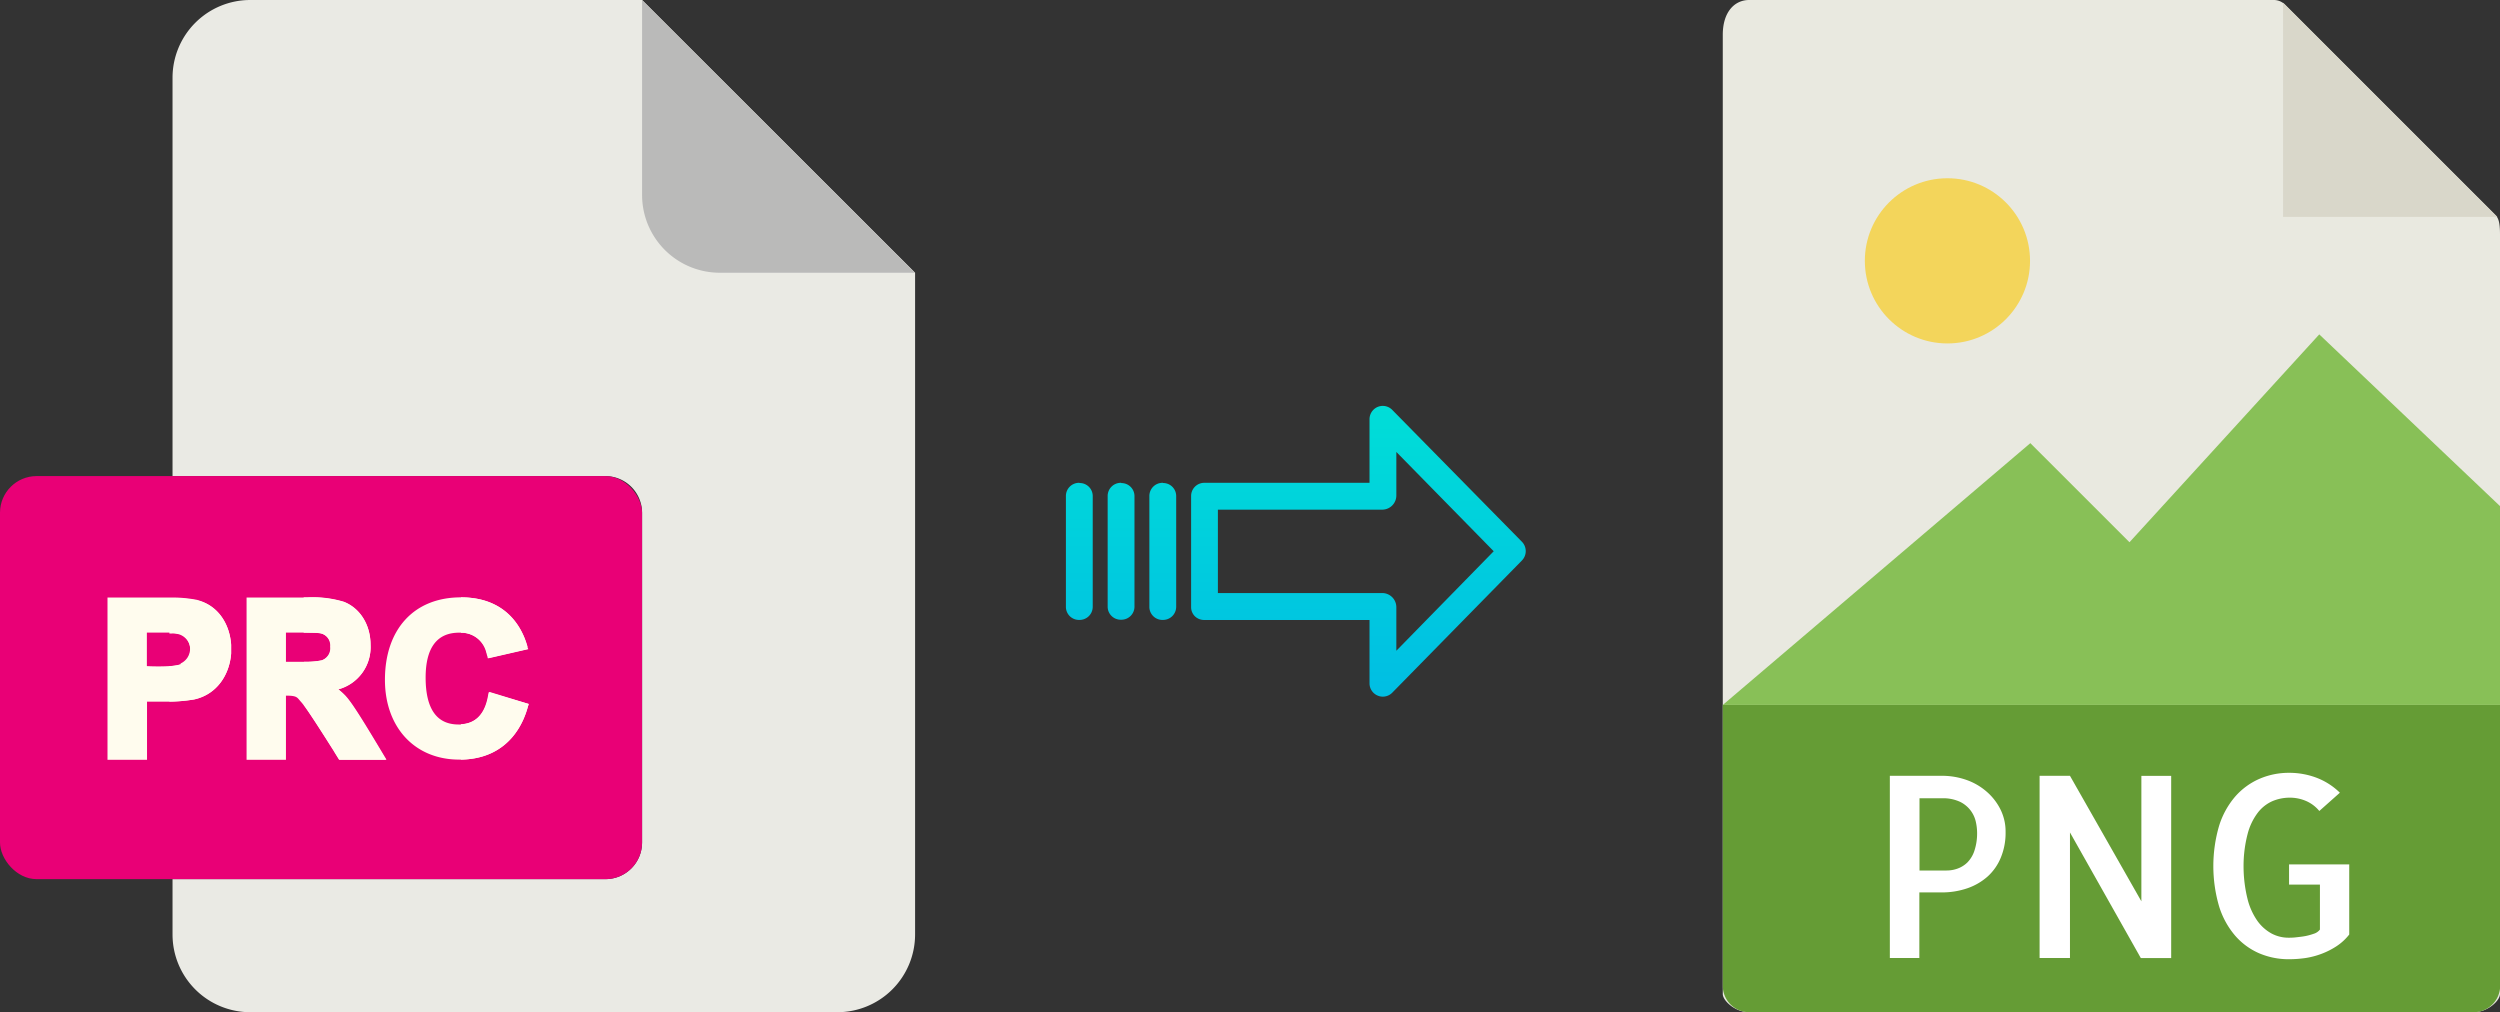 <svg xmlns="http://www.w3.org/2000/svg" xmlns:xlink="http://www.w3.org/1999/xlink" viewBox="0 0 493.97 200"><rect x="0" y="0" width="493.97" height="200" fill="#333333" stroke="none"/><defs><style>.cls-1{fill:#e9e9e0;}.cls-2{fill:#659c35;}.cls-3{fill:#d9d7ca;}.cls-4{fill:#fff;}.cls-5{fill:#f3d55b;}.cls-6{fill:#88c057;}.cls-7{fill:#eaeae4;}.cls-8{fill:#babab9;}.cls-9{fill:#e90076;}.cls-10{fill:#fffcee;}.cls-11{fill:url(#linear-gradient);}.cls-12{fill:url(#linear-gradient-2);}.cls-13{fill:url(#linear-gradient-3);}.cls-14{fill:url(#linear-gradient-4);}</style><linearGradient id="linear-gradient" x1="268.4" y1="136.51" x2="268.4" y2="17.31" gradientTransform="matrix(1, 0, 0, -1, 0, 186.59)" gradientUnits="userSpaceOnUse"><stop offset="0" stop-color="#00efd1"/><stop offset="1" stop-color="#00acea"/></linearGradient><linearGradient id="linear-gradient-2" x1="229.75" y1="136.51" x2="229.75" y2="17.31" xlink:href="#linear-gradient"/><linearGradient id="linear-gradient-3" x1="221.5" y1="136.51" x2="221.5" y2="17.31" xlink:href="#linear-gradient"/><linearGradient id="linear-gradient-4" x1="213.26" y1="136.51" x2="213.26" y2="17.31" xlink:href="#linear-gradient"/></defs><title>prc to png</title><g id="Layer_2" data-name="Layer 2"><g id="Layer_5_Image" data-name="Layer 5 Image"><path class="cls-1" d="M449.27,0H345.62c-2.88,0-5.22,2.34-5.22,6.88V196.43c0,1.23,2.34,3.57,5.22,3.57H488.74c2.89,0,5.23-2.34,5.23-3.57V46.35c0-2.49-.33-3.29-.92-3.88L451.49.92A3.11,3.11,0,0,0,449.27,0Z"/><path class="cls-2" d="M488.74,200H345.62a5.23,5.23,0,0,1-5.22-5.23V139.29H494v55.48A5.23,5.23,0,0,1,488.74,200Z"/><polygon class="cls-3" points="451.11 0.54 451.11 42.86 493.43 42.86 451.11 0.54"/><path class="cls-4" d="M379.27,189.29h-5.86v-36h10.35a14.47,14.47,0,0,1,4.54.73,12.25,12.25,0,0,1,4,2.2,11.39,11.39,0,0,1,2.88,3.54,9.8,9.8,0,0,1,1.1,4.66,12.71,12.71,0,0,1-.93,5,10.29,10.29,0,0,1-2.59,3.74,11.8,11.8,0,0,1-4,2.34,15.49,15.49,0,0,1-5.17.83h-4.35v13Zm0-31.55V172h5.37a6.28,6.28,0,0,0,2.13-.37,5.39,5.39,0,0,0,1.93-1.19,5.9,5.9,0,0,0,1.41-2.32,10.89,10.89,0,0,0,.54-3.69,10,10,0,0,0-.24-2,5.76,5.76,0,0,0-3.13-4,7.92,7.92,0,0,0-3.61-.7h-4.4Z"/><path class="cls-4" d="M429,153.3v36h-6L409,164.48v24.81h-6v-36h6l14.11,24.8V153.3Z"/><path class="cls-4" d="M464.18,170.73v13.92a10.49,10.49,0,0,1-2.51,2.31,15,15,0,0,1-2.93,1.49,15.59,15.59,0,0,1-3.17.84,22.52,22.52,0,0,1-3.25.24,14.77,14.77,0,0,1-5.93-1.17,13.28,13.28,0,0,1-4.74-3.47,16.27,16.27,0,0,1-3.17-5.76,28.37,28.37,0,0,1,0-16,16.26,16.26,0,0,1,3.17-5.74,13.56,13.56,0,0,1,4.76-3.49,14.56,14.56,0,0,1,5.91-1.2,15.18,15.18,0,0,1,5.47,1,13.36,13.36,0,0,1,4.54,2.93l-4.06,3.61a7,7,0,0,0-2.68-2,8.06,8.06,0,0,0-3.13-.63,8.76,8.76,0,0,0-3.44.68,7.42,7.42,0,0,0-2.93,2.32,11.85,11.85,0,0,0-2,4.22,25.07,25.07,0,0,0-.79,6.35,26.91,26.91,0,0,0,.76,6.34,13.08,13.08,0,0,0,1.95,4.4,8.45,8.45,0,0,0,2.84,2.54,7.11,7.11,0,0,0,3.34.82c.36,0,.84,0,1.44-.07s1.21-.13,1.81-.24a11.88,11.88,0,0,0,1.73-.47,2.39,2.39,0,0,0,1.22-.83v-8.88h-6.1v-4h11.91Z"/><circle class="cls-5" cx="384.79" cy="51.54" r="16.32"/><polygon class="cls-6" points="340.4 139.29 379.68 139.29 493.97 139.29 493.97 100 458.26 66.07 420.76 107.14 401.17 87.56 340.4 139.29"/></g><g id="Layer_2-2" data-name="Layer 2"><path class="cls-7" d="M119.62,173.71H34.09v10.93A15.36,15.36,0,0,0,49.45,200h116a15.37,15.37,0,0,0,15.36-15.36V53.89L126.87,0H49.45A15.36,15.36,0,0,0,34.09,15.36V94.07h85.53a7.25,7.25,0,0,1,7.25,7.24h0v65.16A7.25,7.25,0,0,1,119.62,173.71Z"/><path class="cls-8" d="M180.76,53.89,126.87,0V38.53a15.36,15.36,0,0,0,15.36,15.36h38.53Z"/><rect class="cls-9" y="94.07" width="126.87" height="79.64" rx="7.24"/><g id="P"><path class="cls-10" d="M39,118.54a25.79,25.79,0,0,0-5.58-.47c-.55,0-1.11,0-1.73,0H21.24v32.06h7.81V138.64c1,0,2.63,0,4.4,0a31.24,31.24,0,0,0,4.9-.43c4.55-1,7-4.94,7.31-9.07,0-.59,0-1.17,0-1.73-.27-4-2.48-7.74-6.65-8.85Zm-3.31,12.72a8.79,8.79,0,0,1-2.27.35c-1.56.1-3.42.06-4.4,0V125c.92,0,2.88,0,4.4,0l.26,0c.25,0,.47,0,.68,0s.52,0,.71.09a3.18,3.18,0,0,1,.62,6Z"/><path class="cls-10" d="M45.68,127.39c0,.56,0,1.14,0,1.73-.32,4.13-2.76,8.07-7.31,9.07a31.24,31.24,0,0,1-4.9.43v-7a8.79,8.79,0,0,0,2.27-.35,3.18,3.18,0,0,0-.62-6c-.19,0-.43-.06-.71-.09s-.43,0-.68,0l-.26,0v-7a25.79,25.79,0,0,1,5.58.47C43.2,119.65,45.41,123.42,45.68,127.39Z"/></g><g id="R"><path class="cls-10" d="M63.49,130.49a16.51,16.51,0,0,1-3.5.27c-1.34,0-2.69,0-3.49,0V125H60c.55,0,2.51,0,3,.08a2.46,2.46,0,0,1,2.24,2.7A2.52,2.52,0,0,1,63.49,130.49Zm4.91,7.19v0a13.89,13.89,0,0,0-1.57-1.45,8.63,8.63,0,0,0,6.38-8.78c0-4-2.08-7.27-5.29-8.51a21.48,21.48,0,0,0-7.14-.87H48.72v32.06H56.5V137.45c2.3,0,2.18.37,3,1.26a7.46,7.46,0,0,1,.49.61c1.31,1.73,4.4,6.62,6,9.16.06.08-.15-.23,1,1.63h9.26c-3.81-6.36-6.55-10.92-7.93-12.43Z"/><path class="cls-10" d="M76.33,150.11H67.07c-1.17-1.83-1-1.57-1-1.63-1.63-2.54-4.72-7.43-6-9.16v-8.56a16.51,16.51,0,0,0,3.5-.27,2.52,2.52,0,0,0,1.76-2.69A2.46,2.46,0,0,0,63,125.1c-.51-.07-2.47-.08-3-.08v-7h.79a21.48,21.48,0,0,1,7.14.87c3.21,1.24,5.29,4.56,5.29,8.51a8.63,8.63,0,0,1-6.38,8.78,13.89,13.89,0,0,1,1.57,1.45v0c1.38,1.51,4.12,6.07,7.93,12.43Z"/></g><g id="C"><path class="cls-10" d="M104.45,139.09s0,.17-.11.4l-.06.22c-.63,2.28-3.21,10.21-13.2,10.38a1.88,1.88,0,0,1-.34,0c-8.79,0-14.68-6.38-14.68-15.77,0-10,5.76-16.29,15-16.29h0c10.1,0,12.53,7.6,13.13,9.68,0,.08,0,.15,0,.21a2.54,2.54,0,0,0,.1.32l-7.93,1.82c0-.06,0-.3-.15-.64a1.8,1.8,0,0,0-.11-.41,5.12,5.12,0,0,0-5.13-4,1.14,1.14,0,0,0-.26,0c-4.38,0-6.61,3-6.61,8.88,0,6.14,2.18,9.26,6.48,9.26a1.29,1.29,0,0,0,.39,0c4.85-.22,5.32-5.12,5.56-6.21a.8.8,0,0,1,.06-.17Z"/><path class="cls-10" d="M104.45,139.09s0,.17-.11.4l-.06.22c-.63,2.28-3.21,10.21-13.2,10.38v-7c4.85-.22,5.32-5.12,5.56-6.21a.8.8,0,0,1,.06-.17Z"/><path class="cls-10" d="M104.4,128.26l-7.93,1.82c0-.06,0-.3-.15-.64a1.8,1.8,0,0,0-.11-.41,5.12,5.12,0,0,0-5.13-4s0-6.39,0-7h0c10.1,0,12.53,7.6,13.13,9.68,0,.08,0,.15,0,.21A2.54,2.54,0,0,0,104.4,128.26Z"/></g></g><g id="Layer_3" data-name="Layer 3"><path class="cls-11" d="M275.1,81a2.61,2.61,0,0,0-3.7-.06,2.64,2.64,0,0,0-.8,1.91V95.4H238A2.6,2.6,0,0,0,235.35,98v0l0,22a2.51,2.51,0,0,0,.78,1.8,2.6,2.6,0,0,0,1.87.7H270.6V135a2.63,2.63,0,0,0,1.63,2.45,2.57,2.57,0,0,0,1,.2,2.61,2.61,0,0,0,1.88-.8l25.6-26.1a2.65,2.65,0,0,0,0-3.71Zm.8,47.58v-8.63a2.8,2.8,0,0,0-2.7-2.77H240.64V100.7H273.2a2.8,2.8,0,0,0,2.7-2.77V89.3l19.24,19.62Z"/><path class="cls-12" d="M229.75,95.4h0A2.6,2.6,0,0,0,227.1,98v21.93a2.58,2.58,0,0,0,2.58,2.56h.07a2.6,2.6,0,0,0,2.65-2.55V98a2.57,2.57,0,0,0-2.58-2.56Z"/><path class="cls-13" d="M221.51,95.4h0A2.6,2.6,0,0,0,218.86,98v0l0,21.89a2.58,2.58,0,0,0,2.59,2.56h.06a2.59,2.59,0,0,0,2.65-2.55v0l0-21.89a2.58,2.58,0,0,0-2.58-2.56Z"/><path class="cls-14" d="M213.26,95.4h0A2.6,2.6,0,0,0,210.61,98v21.93a2.58,2.58,0,0,0,2.58,2.56h.07a2.6,2.6,0,0,0,2.65-2.55V98a2.57,2.57,0,0,0-2.58-2.56Z"/></g></g></svg>